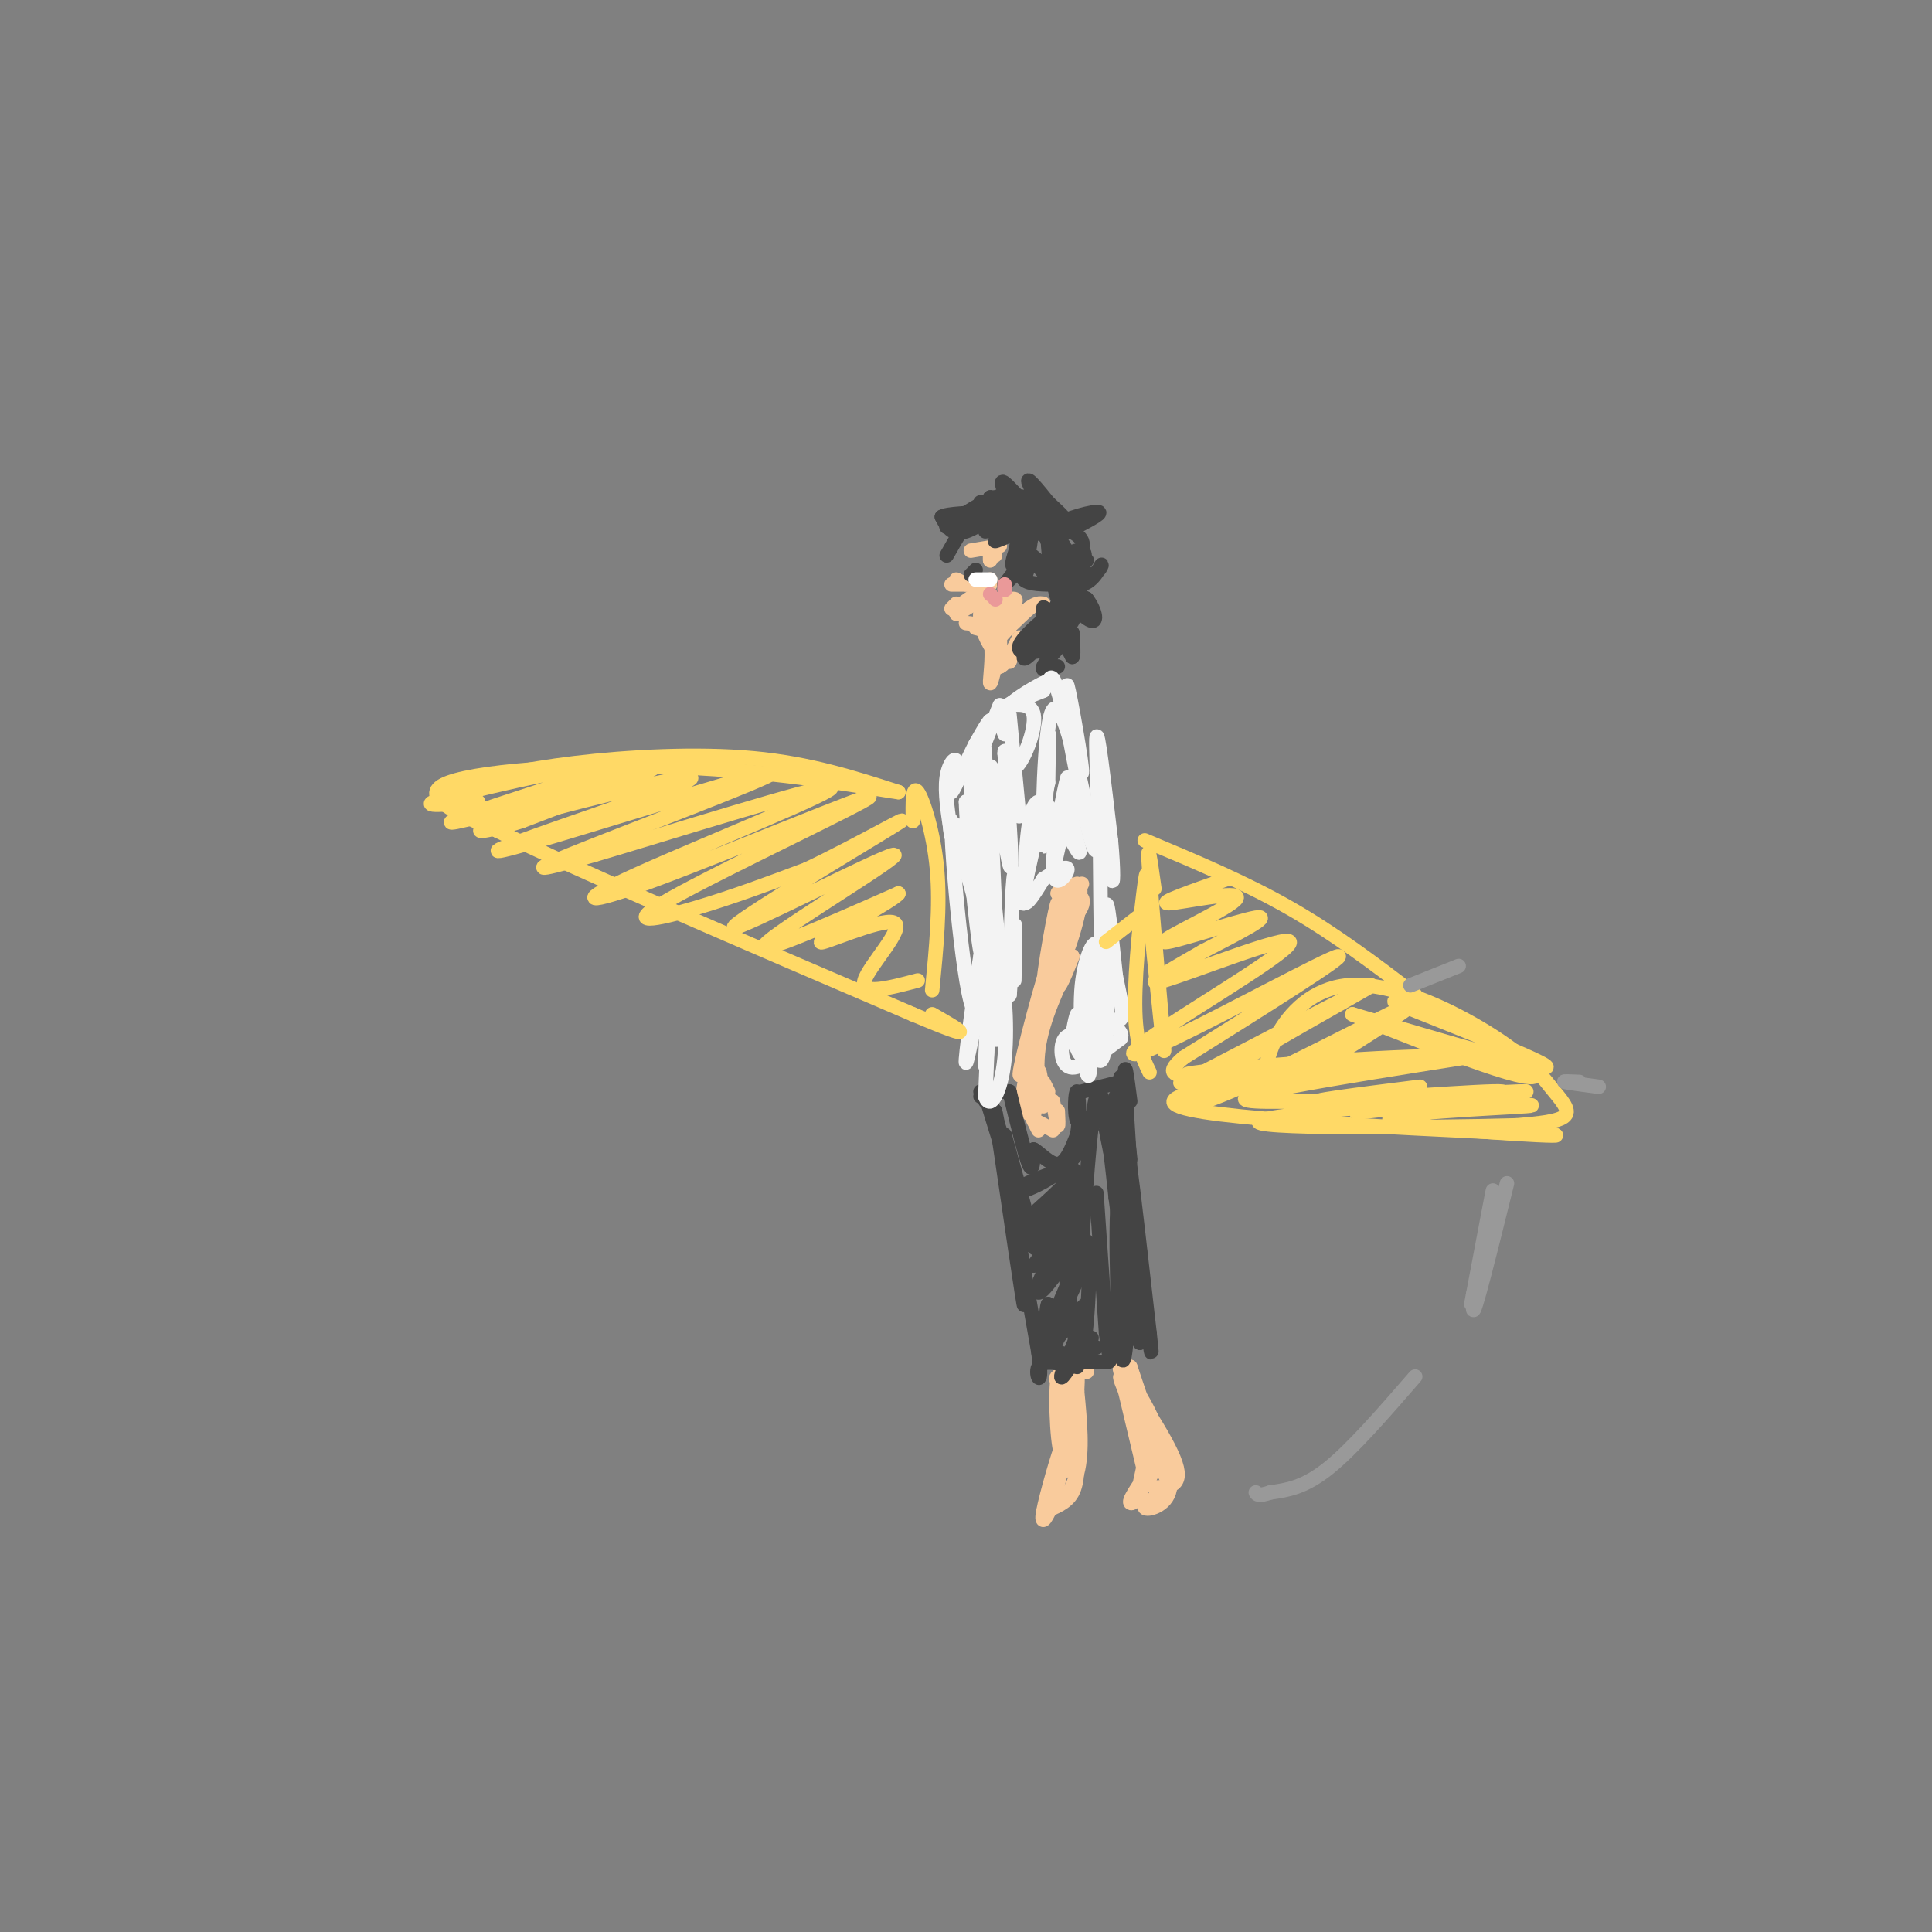 <svg viewBox='0 0 400 400' version='1.1' xmlns='http://www.w3.org/2000/svg' xmlns:xlink='http://www.w3.org/1999/xlink'><rect x="0" y="0" width="400" height="400" fill="#808080" stroke="none"/><g fill='none' stroke='#f9cb9c' stroke-width='3' stroke-linecap='round' stroke-linejoin='round'><path d='M205,115c0.000,0.000 0.000,1.000 0,1'/><path d='M206,115c0.000,0.000 -1.000,-1.000 -1,-1'/><path d='M207,113c0.000,0.000 -6.000,1.000 -6,1'/><path d='M205,115c0.000,0.000 0.000,1.000 0,1'/><path d='M203,121c-3.000,0.000 -6.000,0.000 -6,0c0.000,0.000 3.000,0.000 6,0'/><path d='M204,121c0.000,0.000 -6.000,6.000 -6,6'/><path d='M198,127c-0.167,0.500 2.417,-1.250 5,-3'/><path d='M205,121c-3.333,2.250 -6.667,4.500 -7,5c-0.333,0.500 2.333,-0.750 5,-2'/><path d='M203,124c1.167,-1.000 1.583,-2.500 2,-4'/><path d='M200,121c0.000,0.000 -2.000,-1.000 -2,-1'/><path d='M198,125c0.000,0.000 -1.000,1.000 -1,1'/><path d='M202,130c1.667,0.417 3.333,0.833 4,0c0.667,-0.833 0.333,-2.917 0,-5'/><path d='M206,125c0.545,-0.088 1.909,2.193 2,2c0.091,-0.193 -1.091,-2.860 -1,-3c0.091,-0.140 1.455,2.246 1,3c-0.455,0.754 -2.727,-0.123 -5,-1'/><path d='M203,126c-0.167,0.667 1.917,2.833 4,5'/><path d='M208,128c1.417,-1.917 2.833,-3.833 2,-4c-0.833,-0.167 -3.917,1.417 -7,3'/><path d='M203,127c-0.467,2.378 1.867,6.822 3,8c1.133,1.178 1.067,-0.911 1,-3'/><path d='M207,132c1.167,-1.500 3.583,-3.750 6,-6'/><path d='M213,126c1.500,-1.167 2.250,-1.083 3,-1'/><path d='M204,131c0.000,0.000 3.000,7.000 3,7'/><path d='M207,138c1.444,-0.467 3.556,-5.133 4,-6c0.444,-0.867 -0.778,2.067 -2,5'/><path d='M206,138c-0.533,2.200 -1.067,4.400 -1,3c0.067,-1.400 0.733,-6.400 0,-9c-0.733,-2.600 -2.867,-2.800 -5,-3'/><path d='M220,186c0.000,0.000 3.000,-2.000 3,-2'/><path d='M223,184c-0.167,0.833 -2.083,3.917 -4,7'/><path d='M219,191c-0.500,0.000 0.250,-3.500 1,-7'/><path d='M220,184c0.787,-1.291 2.255,-1.017 3,0c0.745,1.017 0.767,2.778 0,6c-0.767,3.222 -2.322,7.906 -2,6c0.322,-1.906 2.521,-10.402 2,-10c-0.521,0.402 -3.760,9.701 -7,19'/><path d='M216,205c-0.183,-2.738 2.858,-19.085 3,-18c0.142,1.085 -2.616,19.600 -3,23c-0.384,3.400 1.604,-8.314 2,-12c0.396,-3.686 -0.802,0.657 -2,5'/><path d='M216,203c-1.132,3.751 -2.961,10.629 -4,15c-1.039,4.371 -1.289,6.233 0,3c1.289,-3.233 4.116,-11.563 4,-11c-0.116,0.563 -3.176,10.018 -4,15c-0.824,4.982 0.588,5.491 2,6'/><path d='M214,231c0.489,-1.378 0.711,-7.822 1,-9c0.289,-1.178 0.644,2.911 1,7'/><path d='M216,229c-0.378,-0.733 -1.822,-6.067 -1,-12c0.822,-5.933 3.911,-12.467 7,-19'/><path d='M222,198c0.167,-0.476 -2.917,7.833 -3,6c-0.083,-1.833 2.833,-13.810 4,-18c1.167,-4.190 0.583,-0.595 0,3'/><path d='M223,189c0.444,-0.156 1.556,-2.044 1,-3c-0.556,-0.956 -2.778,-0.978 -5,-1'/><path d='M219,185c-0.167,-0.500 1.917,-1.250 4,-2'/><path d='M222,187c0.000,0.000 2.000,-4.000 2,-4'/><path d='M222,287c-2.089,-0.644 -4.178,-1.289 -3,-2c1.178,-0.711 5.622,-1.489 6,-2c0.378,-0.511 -3.311,-0.756 -7,-1'/><path d='M218,282c0.467,-0.022 5.133,0.422 6,1c0.867,0.578 -2.067,1.289 -5,2'/><path d='M219,285c-0.679,5.107 0.125,16.875 1,16c0.875,-0.875 1.821,-14.393 2,-16c0.179,-1.607 -0.411,8.696 -1,19'/><path d='M221,304c-0.022,1.844 0.422,-3.044 0,-3c-0.422,0.044 -1.711,5.022 -3,10'/><path d='M218,311c-1.179,2.976 -2.625,5.417 -2,2c0.625,-3.417 3.321,-12.690 4,-14c0.679,-1.310 -0.661,5.345 -2,12'/><path d='M218,311c0.800,1.289 3.800,-1.489 5,-6c1.200,-4.511 0.600,-10.756 0,-17'/><path d='M223,288c-0.267,0.022 -0.933,8.578 -1,10c-0.067,1.422 0.467,-4.289 1,-10'/><path d='M223,288c0.167,-2.667 0.083,-4.333 0,-6'/><path d='M225,284c0.000,0.000 0.000,-2.000 0,-2'/><path d='M234,284c2.500,7.083 5.000,14.167 5,14c0.000,-0.167 -2.500,-7.583 -5,-15'/><path d='M234,283c0.702,2.881 4.958,17.583 7,22c2.042,4.417 1.869,-1.452 1,-3c-0.869,-1.548 -2.435,1.226 -4,4'/><path d='M238,306c0.121,-1.397 2.424,-6.890 2,-6c-0.424,0.890 -3.576,8.163 -4,8c-0.424,-0.163 1.879,-7.761 2,-12c0.121,-4.239 -1.939,-5.120 -4,-6'/><path d='M234,290c-1.289,-3.200 -2.511,-8.200 -2,-6c0.511,2.200 2.756,11.600 5,21'/><path d='M237,305c-0.111,4.956 -2.889,6.844 -3,6c-0.111,-0.844 2.444,-4.422 5,-8'/><path d='M239,303c-1.512,-6.250 -7.792,-17.875 -7,-18c0.792,-0.125 8.655,11.250 11,17c2.345,5.750 -0.827,5.875 -4,6'/><path d='M239,308c0.453,0.683 3.585,-0.611 3,0c-0.585,0.611 -4.888,3.126 -5,4c-0.112,0.874 3.968,0.107 5,-3c1.032,-3.107 -0.984,-8.553 -3,-14'/><path d='M239,295c-1.667,-4.333 -4.333,-8.167 -7,-12'/><path d='M223,300c0.083,3.417 0.167,6.833 -1,9c-1.167,2.167 -3.583,3.083 -6,4'/><path d='M215,234c0.000,0.000 -1.000,-2.000 -1,-2'/><path d='M214,232c0.500,0.000 2.250,1.000 4,2'/><path d='M219,230c0.083,1.667 0.167,3.333 0,3c-0.167,-0.333 -0.583,-2.667 -1,-5'/><path d='M217,226c0.000,0.000 -1.000,-2.000 -1,-2'/></g>
<g fill='none' stroke='#444444' stroke-width='3' stroke-linecap='round' stroke-linejoin='round'><path d='M210,109c0.000,0.000 -6.000,1.000 -6,1'/><path d='M210,107c1.000,-2.000 2.000,-4.000 0,-3c-2.000,1.000 -7.000,5.000 -10,6c-3.000,1.000 -4.000,-1.000 -5,-3'/><path d='M195,107c1.000,-0.667 6.000,-0.833 11,-1'/><path d='M206,106c1.267,-0.911 -1.067,-2.689 -1,-3c0.067,-0.311 2.533,0.844 5,2'/><path d='M210,105c0.067,-0.400 -2.267,-2.400 -2,-2c0.267,0.400 3.133,3.200 6,6'/><path d='M214,109c0.000,2.933 -3.000,7.267 -4,8c-1.000,0.733 0.000,-2.133 1,-5'/><path d='M211,112c0.238,-2.131 0.333,-4.958 0,-3c-0.333,1.958 -1.095,8.702 -1,9c0.095,0.298 1.048,-5.851 2,-12'/><path d='M212,106c-0.060,-2.738 -1.208,-3.583 0,-3c1.208,0.583 4.774,2.595 5,3c0.226,0.405 -2.887,-0.798 -6,-2'/><path d='M211,104c-2.333,-0.333 -5.167,-0.167 -8,0'/><path d='M211,109c-2.500,1.417 -5.000,2.833 -5,3c0.000,0.167 2.500,-0.917 5,-2'/><path d='M211,110c0.500,-0.333 -0.750,-0.167 -2,0'/><path d='M208,108c-1.500,-2.083 -3.000,-4.167 -5,-3c-2.000,1.167 -4.500,5.583 -7,10'/><path d='M204,104c-4.356,2.822 -8.711,5.644 -8,5c0.711,-0.644 6.489,-4.756 10,-6c3.511,-1.244 4.756,0.378 6,2'/><path d='M212,105c1.378,2.000 1.822,6.000 1,9c-0.822,3.000 -2.911,5.000 -5,7'/><path d='M208,121c0.378,-0.467 3.822,-5.133 5,-6c1.178,-0.867 0.089,2.067 -1,5'/><path d='M212,120c1.000,1.000 4.000,1.000 7,1'/><path d='M219,121c1.238,1.583 0.833,5.042 0,3c-0.833,-2.042 -2.095,-9.583 -2,-12c0.095,-2.417 1.548,0.292 3,3'/><path d='M220,115c-0.857,-0.393 -4.500,-2.875 -3,-5c1.500,-2.125 8.143,-3.893 10,-4c1.857,-0.107 -1.071,1.446 -4,3'/><path d='M223,109c-1.748,1.054 -4.118,2.190 -6,2c-1.882,-0.190 -3.276,-1.705 -2,-2c1.276,-0.295 5.222,0.630 6,0c0.778,-0.630 -1.611,-2.815 -4,-5'/><path d='M217,104c-1.911,-2.378 -4.689,-5.822 -4,-4c0.689,1.822 4.844,8.911 9,16'/><path d='M222,116c2.226,1.869 3.292,-1.458 2,-2c-1.292,-0.542 -4.940,1.702 -5,3c-0.060,1.298 3.470,1.649 7,2'/><path d='M226,119c1.660,-0.415 2.311,-2.451 2,-2c-0.311,0.451 -1.584,3.391 -4,4c-2.416,0.609 -5.976,-1.112 -6,-1c-0.024,0.112 3.488,2.056 7,4'/><path d='M225,124c1.774,2.262 2.708,5.917 0,4c-2.708,-1.917 -9.060,-9.405 -11,-12c-1.940,-2.595 0.530,-0.298 3,2'/><path d='M217,118c2.091,1.362 5.818,3.767 6,7c0.182,3.233 -3.182,7.293 -5,7c-1.818,-0.293 -2.091,-4.941 -2,-6c0.091,-1.059 0.545,1.470 1,4'/><path d='M217,130c0.630,1.404 1.705,2.912 0,4c-1.705,1.088 -6.190,1.754 -6,0c0.190,-1.754 5.054,-5.930 7,-7c1.946,-1.070 0.973,0.965 0,3'/><path d='M218,130c-1.833,2.619 -6.417,7.667 -6,6c0.417,-1.667 5.833,-10.048 8,-12c2.167,-1.952 1.083,2.524 0,7'/><path d='M220,131c0.333,2.000 1.167,3.500 2,5'/><path d='M222,136c0.333,0.000 0.167,-2.500 0,-5'/><path d='M221,117c0.000,0.000 1.000,-1.000 1,-1'/><path d='M223,116c0.000,0.000 0.000,4.000 0,4'/><path d='M222,116c-0.250,1.500 -0.500,3.000 0,3c0.500,0.000 1.750,-1.500 3,-3'/><path d='M219,138c-1.750,0.583 -3.500,1.167 -3,0c0.500,-1.167 3.250,-4.083 6,-7'/><path d='M224,115c-1.244,1.311 -2.489,2.622 -2,2c0.489,-0.622 2.711,-3.178 2,-5c-0.711,-1.822 -4.356,-2.911 -8,-4'/><path d='M216,108c-3.067,-2.578 -6.733,-7.022 -8,-8c-1.267,-0.978 -0.133,1.511 1,4'/><path d='M209,104c-0.500,0.500 -2.250,-0.250 -4,-1'/><path d='M204,228c0.000,0.000 1.000,0.000 1,0'/><path d='M203,227c0.000,0.000 2.000,0.000 2,0'/><path d='M203,226c0.000,0.000 6.000,0.000 6,0'/><path d='M224,226c0.000,0.000 8.000,-2.000 8,-2'/><path d='M205,228c0.000,0.000 6.000,18.000 6,18'/><path d='M207,235c-1.978,-5.733 -3.956,-11.467 -2,-5c1.956,6.467 7.844,25.133 9,28c1.156,2.867 -2.422,-10.067 -6,-23'/><path d='M208,235c0.222,5.978 3.778,32.422 4,35c0.222,2.578 -2.889,-18.711 -6,-40'/><path d='M206,230c0.500,1.667 4.750,25.833 9,50'/><path d='M215,280c1.044,8.444 -0.844,4.556 0,3c0.844,-1.556 4.422,-0.778 8,0'/><path d='M232,223c0.000,0.000 2.000,17.000 2,17'/><path d='M234,228c-0.667,-5.156 -1.333,-10.311 -1,-3c0.333,7.311 1.667,27.089 2,32c0.333,4.911 -0.333,-5.044 -1,-15'/><path d='M234,242c0.500,3.167 2.250,18.583 4,34'/><path d='M238,276c0.667,6.000 0.333,4.000 0,2'/><path d='M227,247c0.000,0.000 2.000,29.000 2,29'/><path d='M229,276c0.667,5.844 1.333,5.956 0,6c-1.333,0.044 -4.667,0.022 -8,0'/><path d='M209,226c1.583,6.500 3.167,13.000 4,15c0.833,2.000 0.917,-0.500 1,-3'/><path d='M214,238c1.089,0.467 3.311,3.133 5,3c1.689,-0.133 2.844,-3.067 4,-6'/><path d='M223,235c0.667,-3.345 0.333,-8.708 0,-9c-0.333,-0.292 -0.667,4.488 0,6c0.667,1.512 2.333,-0.244 4,-2'/><path d='M227,230c-0.061,1.990 -2.212,7.967 -7,12c-4.788,4.033 -12.212,6.124 -11,5c1.212,-1.124 11.061,-5.464 13,-5c1.939,0.464 -4.030,5.732 -10,11'/><path d='M212,253c1.214,-0.465 9.248,-7.127 10,-7c0.752,0.127 -5.778,7.044 -8,10c-2.222,2.956 -0.137,1.950 3,-1c3.137,-2.950 7.325,-7.843 7,-7c-0.325,0.843 -5.162,7.421 -10,14'/><path d='M214,262c1.585,-1.276 10.546,-11.466 12,-13c1.454,-1.534 -4.600,5.589 -8,11c-3.400,5.411 -4.146,9.111 -2,7c2.146,-2.111 7.185,-10.032 8,-10c0.815,0.032 -2.592,8.016 -6,16'/><path d='M218,273c0.723,-0.397 5.531,-9.388 5,-8c-0.531,1.388 -6.400,13.156 -6,14c0.400,0.844 7.069,-9.234 8,-9c0.931,0.234 -3.877,10.781 -5,14c-1.123,3.219 1.438,-0.891 4,-5'/><path d='M224,279c1.000,-1.167 1.500,-1.583 2,-2'/><path d='M224,244c-0.244,9.289 -0.489,18.578 0,13c0.489,-5.578 1.711,-26.022 3,-30c1.289,-3.978 2.644,8.511 4,21'/><path d='M231,248c0.976,7.000 1.417,14.000 1,7c-0.417,-7.000 -1.690,-28.000 -1,-28c0.690,0.000 3.345,21.000 6,42'/><path d='M237,269c-0.179,-0.810 -3.625,-23.833 -5,-23c-1.375,0.833 -0.679,25.524 0,33c0.679,7.476 1.339,-2.262 2,-12'/><path d='M234,267c0.222,-5.289 -0.222,-12.511 0,-11c0.222,1.511 1.111,11.756 2,22'/><path d='M236,278c0.333,0.500 0.167,-9.250 0,-19'/><path d='M229,234c0.000,0.000 5.000,25.000 5,25'/><path d='M221,268c-0.265,-3.834 -0.530,-7.668 0,-3c0.530,4.668 1.853,17.839 3,15c1.147,-2.839 2.116,-21.687 1,-23c-1.116,-1.313 -4.319,14.911 -6,20c-1.681,5.089 -1.841,-0.955 -2,-7'/><path d='M217,270c-0.489,0.911 -0.711,6.689 1,9c1.711,2.311 5.356,1.156 9,0'/></g>
<g fill='none' stroke='#f3f3f3' stroke-width='3' stroke-linecap='round' stroke-linejoin='round'><path d='M207,147c0.000,0.000 10.000,-6.000 10,-6'/><path d='M217,141c-0.178,-0.089 -5.622,2.689 -8,5c-2.378,2.311 -1.689,4.156 -1,6'/><path d='M209,148c0.000,0.000 2.000,21.000 2,21'/><path d='M207,146c-3.044,7.644 -6.089,15.289 -6,15c0.089,-0.289 3.311,-8.511 4,-11c0.689,-2.489 -1.156,0.756 -3,4'/><path d='M202,154c-1.692,3.257 -4.423,9.399 -5,10c-0.577,0.601 0.998,-4.338 1,-6c0.002,-1.662 -1.571,-0.046 -2,3c-0.429,3.046 0.285,7.523 1,12'/><path d='M197,173c-0.067,0.444 -0.733,-4.444 0,-3c0.733,1.444 2.867,9.222 5,17'/><path d='M202,187c1.896,4.595 4.137,7.582 4,6c-0.137,-1.582 -2.652,-7.734 -3,-5c-0.348,2.734 1.472,14.352 2,18c0.528,3.648 -0.236,-0.676 -1,-5'/><path d='M204,201c-0.005,-3.730 0.483,-10.557 1,-7c0.517,3.557 1.062,17.496 1,20c-0.062,2.504 -0.732,-6.427 -1,-9c-0.268,-2.573 -0.134,1.214 0,5'/><path d='M205,210c-0.310,4.560 -1.083,13.458 -1,10c0.083,-3.458 1.024,-19.274 1,-25c-0.024,-5.726 -1.012,-1.363 -2,3'/><path d='M203,198c-1.226,6.667 -3.292,21.833 -3,22c0.292,0.167 2.940,-14.667 4,-16c1.060,-1.333 0.530,10.833 0,23'/><path d='M204,227c0.944,3.057 3.305,-0.799 4,-8c0.695,-7.201 -0.274,-17.746 -1,-18c-0.726,-0.254 -1.207,9.785 -1,13c0.207,3.215 1.104,-0.392 2,-4'/><path d='M208,210c-0.800,-11.911 -3.800,-39.689 -5,-49c-1.200,-9.311 -0.600,-0.156 0,9'/><path d='M203,170c0.469,3.970 1.641,9.394 1,6c-0.641,-3.394 -3.096,-15.606 -3,-13c0.096,2.606 2.742,20.030 3,23c0.258,2.970 -1.871,-8.515 -4,-20'/><path d='M200,166c0.060,4.964 2.208,27.375 3,31c0.792,3.625 0.226,-11.536 -1,-19c-1.226,-7.464 -3.113,-7.232 -5,-7'/><path d='M197,171c0.226,10.440 3.292,40.042 5,38c1.708,-2.042 2.060,-35.726 2,-48c-0.060,-12.274 -0.530,-3.137 -1,6'/><path d='M203,167c0.652,8.695 2.783,27.434 3,24c0.217,-3.434 -1.480,-29.040 -1,-32c0.480,-2.960 3.137,16.726 4,20c0.863,3.274 -0.069,-9.863 -1,-23'/><path d='M208,156c-0.046,-2.234 0.338,3.679 2,3c1.662,-0.679 4.601,-7.952 4,-11c-0.601,-3.048 -4.743,-1.871 -5,-2c-0.257,-0.129 3.372,-1.565 7,-3'/><path d='M216,143c1.402,-1.855 1.407,-4.992 3,0c1.593,4.992 4.775,18.113 5,17c0.225,-1.113 -2.507,-16.461 -3,-18c-0.493,-1.539 1.254,10.730 3,23'/><path d='M224,165c1.079,6.063 2.275,9.721 1,3c-1.275,-6.721 -5.022,-23.822 -7,-21c-1.978,2.822 -2.186,25.568 -2,28c0.186,2.432 0.768,-15.448 1,-21c0.232,-5.552 0.116,1.224 0,8'/><path d='M217,162c-1.289,6.489 -4.511,18.711 -5,23c-0.489,4.289 1.756,0.644 4,-3'/><path d='M216,182c1.990,-1.281 4.967,-2.982 5,-2c0.033,0.982 -2.876,4.649 -3,0c-0.124,-4.649 2.536,-17.614 3,-19c0.464,-1.386 -1.268,8.807 -3,19'/><path d='M218,180c0.203,-0.029 2.209,-9.602 3,-13c0.791,-3.398 0.367,-0.622 1,3c0.633,3.622 2.324,8.091 1,6c-1.324,-2.091 -5.664,-10.740 -8,-10c-2.336,0.740 -2.668,10.870 -3,21'/><path d='M212,187c-0.867,0.822 -1.533,-7.622 -2,-6c-0.467,1.622 -0.733,13.311 -1,25'/><path d='M209,206c0.067,0.289 0.733,-11.489 1,-14c0.267,-2.511 0.133,4.244 0,11'/><path d='M220,145c3.022,16.111 6.044,32.222 7,31c0.956,-1.222 -0.156,-19.778 0,-23c0.156,-3.222 1.578,8.889 3,21'/><path d='M230,174c0.583,6.107 0.542,10.875 0,7c-0.542,-3.875 -1.583,-16.393 -2,-15c-0.417,1.393 -0.208,16.696 0,32'/><path d='M228,198c-0.853,7.991 -2.985,11.970 -3,10c-0.015,-1.970 2.089,-9.889 2,-12c-0.089,-2.111 -2.370,1.585 -3,8c-0.630,6.415 0.391,15.547 1,18c0.609,2.453 0.804,-1.774 1,-6'/><path d='M226,216c0.703,-4.858 1.959,-14.003 2,-14c0.041,0.003 -1.133,9.156 -1,14c0.133,4.844 1.574,5.381 2,-2c0.426,-7.381 -0.164,-22.680 0,-26c0.164,-3.320 1.082,5.340 2,14'/><path d='M231,202c0.831,4.317 1.908,8.110 1,9c-0.908,0.890 -3.800,-1.122 -6,0c-2.200,1.122 -3.708,5.379 -4,5c-0.292,-0.379 0.631,-5.394 1,-6c0.369,-0.606 0.185,3.197 0,7'/><path d='M223,217c0.500,1.667 1.750,2.333 3,3'/><path d='M223,214c-1.267,0.156 -2.533,0.311 -3,2c-0.467,1.689 -0.133,4.911 2,5c2.133,0.089 6.067,-2.956 10,-6'/><path d='M232,215c0.798,-1.714 -2.208,-3.000 -4,-3c-1.792,-0.000 -2.369,1.286 -2,2c0.369,0.714 1.685,0.857 3,1'/><path d='M228,215c0.000,0.000 0.000,1.000 0,1'/></g>
<g fill='none' stroke='#ffd966' stroke-width='3' stroke-linecap='round' stroke-linejoin='round'><path d='M93,163c7.533,-1.844 15.067,-3.689 26,-5c10.933,-1.311 25.267,-2.089 37,-1c11.733,1.089 20.867,4.044 30,7'/><path d='M186,164c-1.702,-0.107 -20.958,-3.875 -42,-5c-21.042,-1.125 -43.869,0.393 -51,3c-7.131,2.607 1.435,6.304 10,10'/><path d='M103,172c16.000,8.000 51.000,23.000 86,38'/><path d='M189,210c15.000,6.333 9.500,3.167 4,0'/><path d='M189,170c-0.044,-3.756 -0.089,-7.511 1,-6c1.089,1.511 3.311,8.289 4,16c0.689,7.711 -0.156,16.356 -1,25'/><path d='M99,166c-7.188,0.650 -14.377,1.299 -6,-1c8.377,-2.299 32.319,-7.547 34,-7c1.681,0.547 -18.900,6.889 -28,10c-9.100,3.111 -6.719,2.991 4,0c10.719,-2.991 29.777,-8.855 32,-9c2.223,-0.145 -12.388,5.427 -27,11'/><path d='M108,170c-7.635,2.423 -13.222,2.979 -3,0c10.222,-2.979 36.252,-9.495 38,-9c1.748,0.495 -20.786,8.000 -32,12c-11.214,4.000 -11.109,4.495 4,0c15.109,-4.495 45.222,-13.979 45,-13c-0.222,0.979 -30.778,12.423 -42,17c-11.222,4.577 -3.111,2.289 5,0'/><path d='M123,177c14.125,-4.150 46.937,-14.524 49,-14c2.063,0.524 -26.623,11.946 -40,18c-13.377,6.054 -11.443,6.741 4,1c15.443,-5.741 44.397,-17.910 44,-17c-0.397,0.910 -30.145,14.899 -41,21c-10.855,6.101 -2.816,4.315 5,2c7.816,-2.315 15.408,-5.157 23,-8'/><path d='M167,180c10.308,-4.879 24.577,-13.078 18,-9c-6.577,4.078 -34.000,20.433 -33,21c1.000,0.567 30.423,-14.655 33,-15c2.577,-0.345 -21.692,14.187 -26,18c-4.308,3.813 11.346,-3.094 27,-10'/><path d='M186,185c-0.486,1.152 -15.203,9.030 -16,10c-0.797,0.970 12.324,-4.970 15,-4c2.676,0.970 -5.093,8.848 -6,12c-0.907,3.152 5.046,1.576 11,0'/><path d='M229,195c0.000,0.000 9.000,-7.000 9,-7'/><path d='M239,184c-0.822,-5.889 -1.644,-11.778 -1,-3c0.644,8.778 2.756,32.222 3,36c0.244,3.778 -1.378,-12.111 -3,-28'/><path d='M238,189c-0.536,-7.012 -0.375,-10.542 -1,-6c-0.625,4.542 -2.036,17.155 -2,25c0.036,7.845 1.518,10.923 3,14'/><path d='M237,174c10.333,4.333 20.667,8.667 30,14c9.333,5.333 17.667,11.667 26,18'/><path d='M254,182c-7.281,2.550 -14.561,5.100 -12,5c2.561,-0.100 14.965,-2.852 14,-1c-0.965,1.852 -15.298,8.306 -15,9c0.298,0.694 15.228,-4.373 19,-5c3.772,-0.627 -3.614,3.187 -11,7'/><path d='M249,197c-5.477,3.187 -13.669,7.655 -8,6c5.669,-1.655 25.199,-9.432 26,-8c0.801,1.432 -17.125,12.075 -26,18c-8.875,5.925 -8.697,7.134 2,2c10.697,-5.134 31.913,-16.610 34,-17c2.087,-0.390 -14.957,10.305 -32,21'/><path d='M245,219c-4.634,3.920 -0.220,3.220 0,4c0.220,0.780 -3.756,3.039 6,-2c9.756,-5.039 33.244,-17.378 33,-17c-0.244,0.378 -24.220,13.472 -34,20c-9.780,6.528 -5.364,6.488 7,1c12.364,-5.488 32.675,-16.425 35,-17c2.325,-0.575 -13.338,9.213 -29,19'/><path d='M263,227c-3.643,-3.476 1.750,-21.667 16,-23c14.250,-1.333 37.357,14.190 39,18c1.643,3.810 -18.179,-4.095 -38,-12'/><path d='M280,210c5.244,1.501 37.353,11.253 40,11c2.647,-0.253 -24.169,-10.510 -30,-13c-5.831,-2.490 9.324,2.786 18,7c8.676,4.214 10.874,7.365 13,10c2.126,2.635 4.179,4.753 3,6c-1.179,1.247 -5.589,1.624 -10,2'/><path d='M314,233c-17.914,0.507 -57.699,0.775 -53,-1c4.699,-1.775 53.880,-5.593 55,-6c1.120,-0.407 -45.823,2.598 -56,2c-10.177,-0.598 16.411,-4.799 43,-9'/><path d='M303,219c-2.480,-1.081 -30.181,0.716 -45,2c-14.819,1.284 -16.756,2.056 -3,1c13.756,-1.056 43.203,-3.938 37,-3c-6.203,0.938 -48.058,5.697 -49,9c-0.942,3.303 39.029,5.152 79,7'/><path d='M322,235c2.571,0.583 -30.500,-1.458 -34,-3c-3.500,-1.542 22.571,-2.583 28,-3c5.429,-0.417 -9.786,-0.208 -25,0'/><path d='M291,229c-7.724,0.510 -14.534,1.786 -7,1c7.534,-0.786 29.413,-3.635 27,-4c-2.413,-0.365 -29.118,1.753 -36,2c-6.882,0.247 6.059,-1.376 19,-3'/></g>
<g fill='none' stroke='#999999' stroke-width='3' stroke-linecap='round' stroke-linejoin='round'><path d='M292,204c0.000,0.000 10.000,-4.000 10,-4'/><path d='M327,224c-1.833,-0.083 -3.667,-0.167 -3,0c0.667,0.167 3.833,0.583 7,1'/><path d='M312,245c-3.489,14.111 -6.978,28.222 -7,26c-0.022,-2.222 3.422,-20.778 4,-24c0.578,-3.222 -1.711,8.889 -4,21'/><path d='M305,268c-0.667,3.500 -0.333,1.750 0,0'/><path d='M293,285c-6.500,7.500 -13.000,15.000 -18,19c-5.000,4.000 -8.500,4.500 -12,5'/><path d='M263,309c-2.500,0.833 -2.750,0.417 -3,0'/></g>
<g fill='none' stroke='#444444' stroke-width='3' stroke-linecap='round' stroke-linejoin='round'><path d='M201,119c0.000,0.000 1.000,-1.000 1,-1'/></g>
<g fill='none' stroke='#ffffff' stroke-width='3' stroke-linecap='round' stroke-linejoin='round'><path d='M202,120c0.000,0.000 3.000,0.000 3,0'/></g>
<g fill='none' stroke='#ea9999' stroke-width='3' stroke-linecap='round' stroke-linejoin='round'><path d='M206,124c0.000,0.000 0.100,0.100 0.1,0.1'/><path d='M205,123c0.000,0.000 0.100,0.100 0.1,0.1'/><path d='M208,122c0.000,0.000 0.100,0.100 0.1,0.1'/><path d='M208,122c0.000,0.000 0.000,-1.000 0,-1'/></g>
</svg>